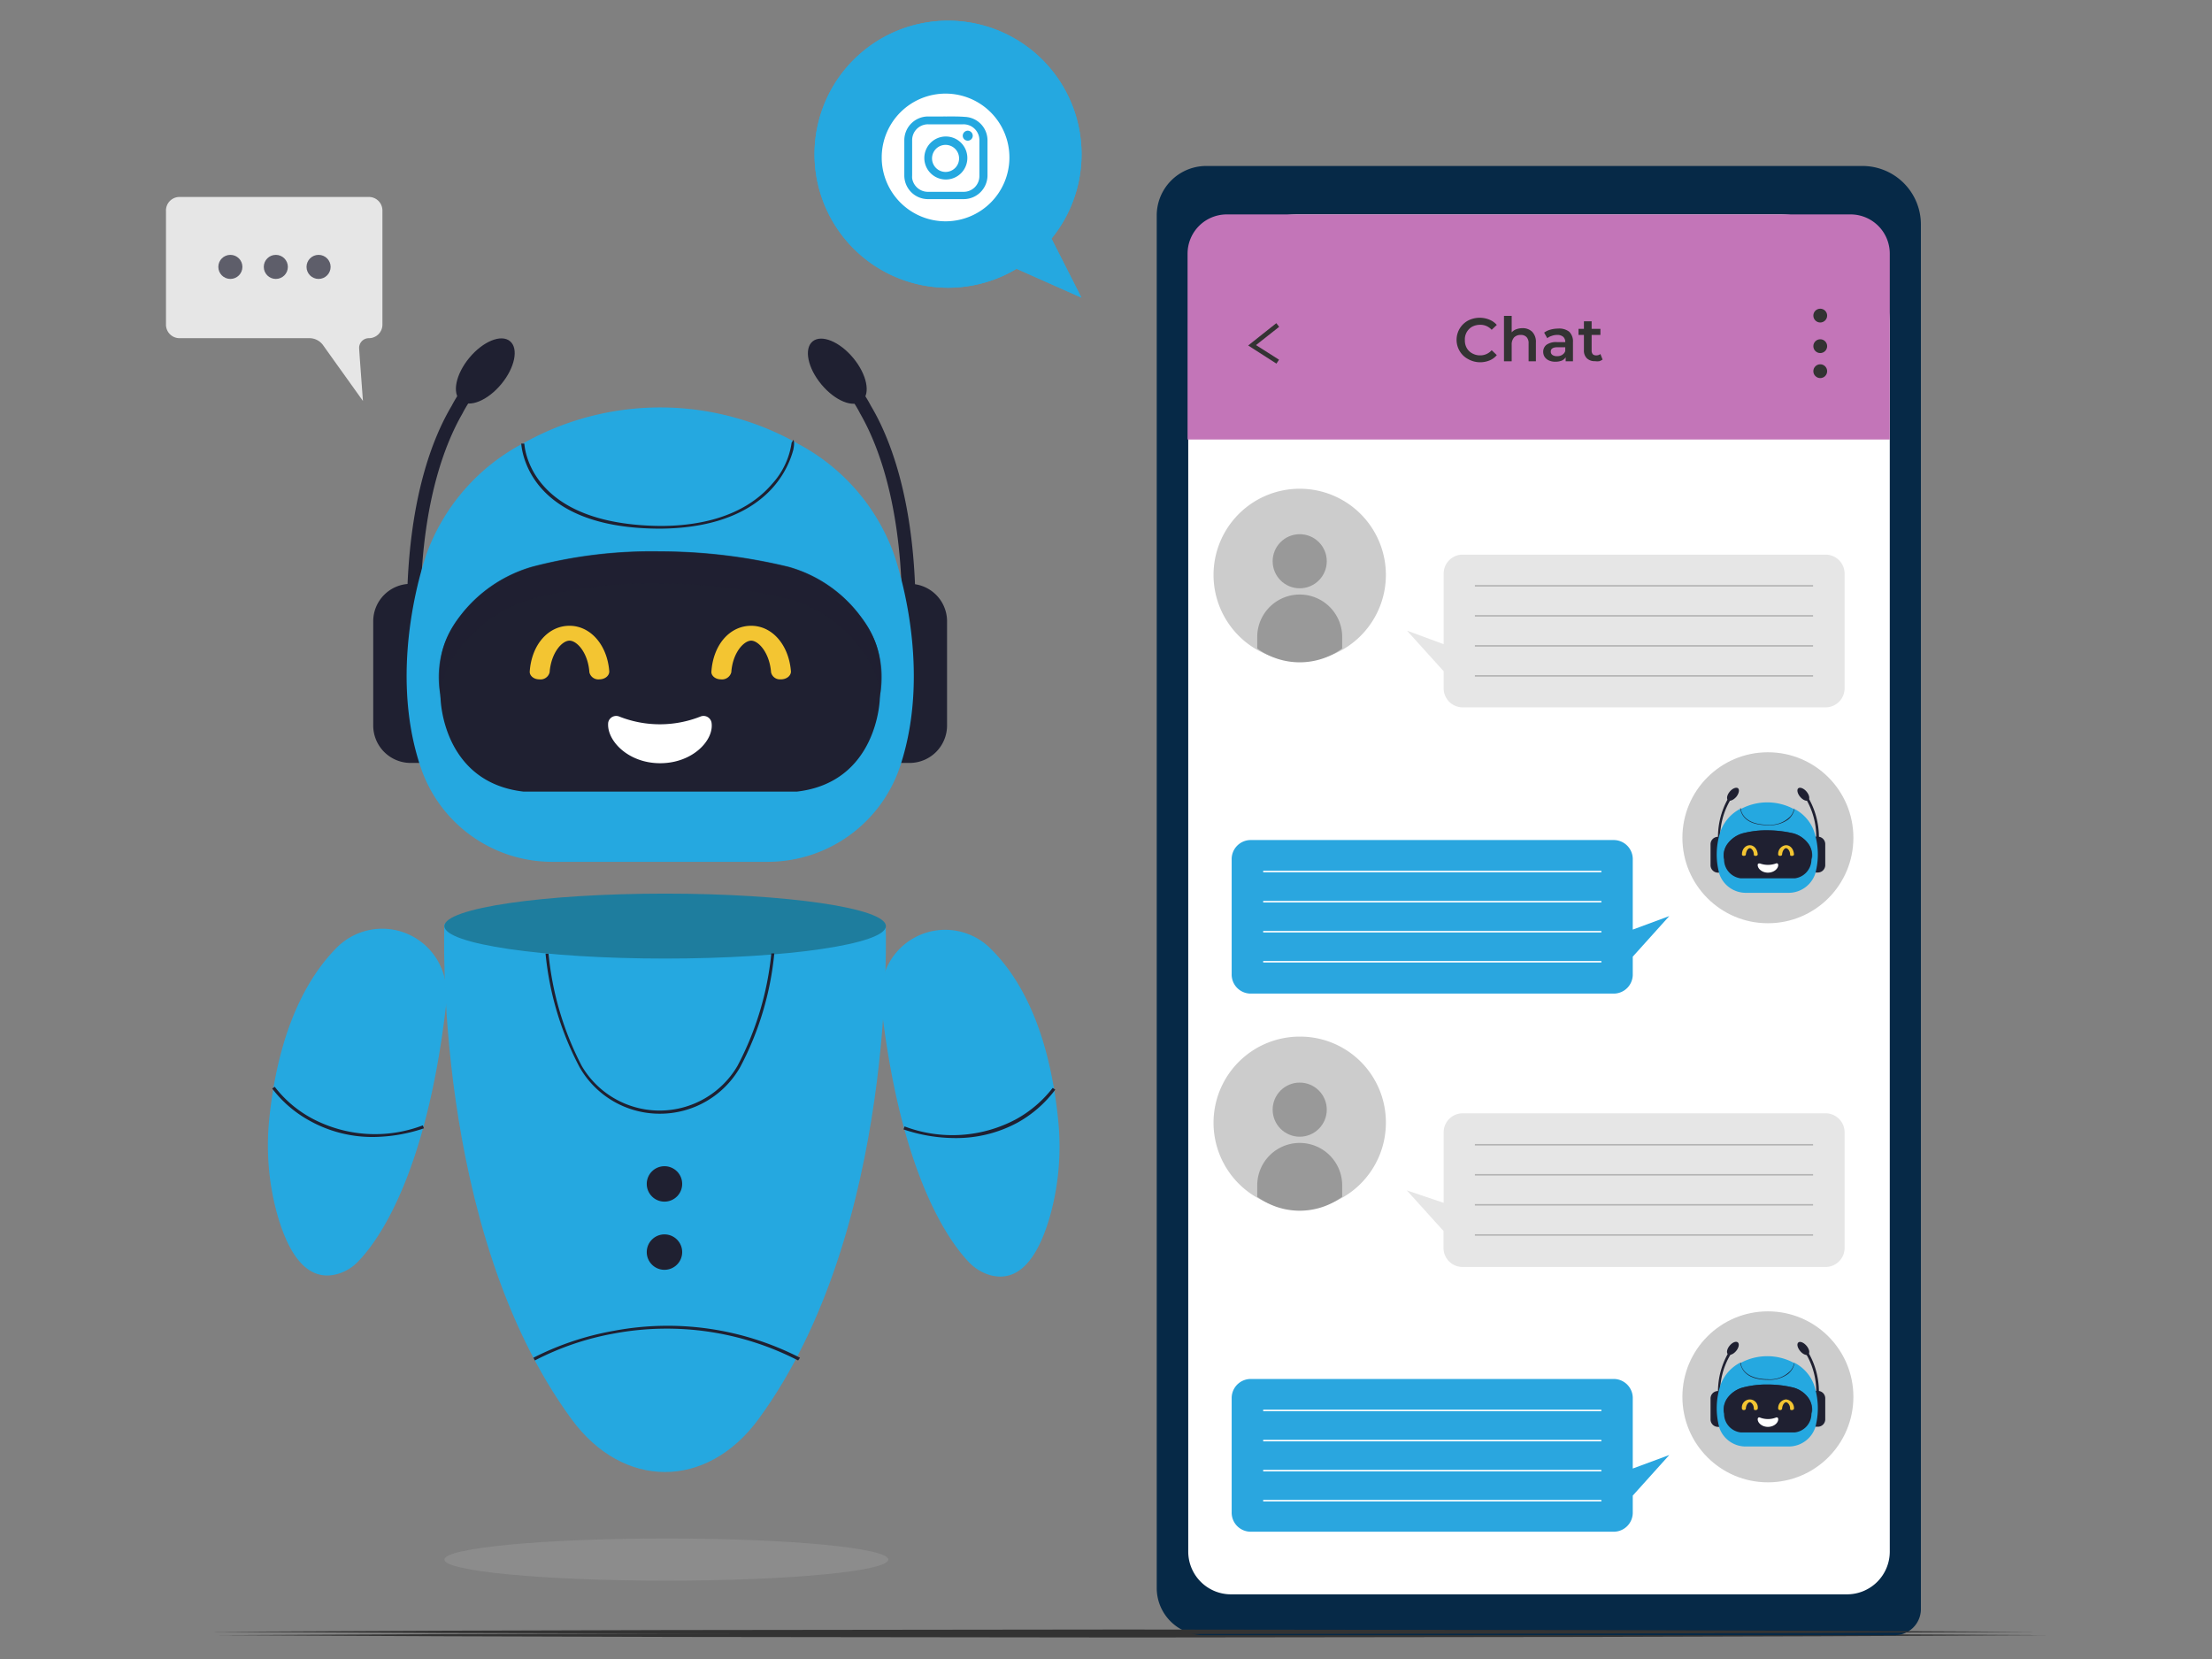 <svg xmlns="http://www.w3.org/2000/svg" viewBox="0 0 163.52 122.64"><rect x="0" y="0" width="163.52" height="122.64" fill="#808080" stroke="none"/><defs><style>.cls-1{isolation:isolate;}.cls-2{fill:#333;}.cls-3{fill:#e6e6e6;}.cls-12,.cls-4{fill:#b3b3b3;}.cls-13,.cls-5{fill:#1f2031;}.cls-12,.cls-17,.cls-5{mix-blend-mode:multiply;}.cls-17,.cls-5{opacity:0.68;}.cls-6{fill:#062947;}.cls-7{fill:#fff;}.cls-8{fill:#c375b8;}.cls-9{fill:#2aa6df;}.cls-10{fill:#ccc;}.cls-11{fill:#999;}.cls-12{opacity:0.25;}.cls-14{fill:#25a8e0;}.cls-15{fill:#1e7d9e;}.cls-16{fill:#f3c532;}</style></defs><g class="cls-1"><g id="Layer_1" data-name="Layer 1"><polygon class="cls-2" points="16.14 120.88 33.03 120.8 49.93 120.75 83.71 120.71 117.5 120.75 134.39 120.79 151.29 120.88 134.39 120.96 117.5 121.01 83.71 121.05 49.93 121.01 33.03 120.96 16.14 120.88"/><path class="cls-3" d="M91.28,103.05H118.2a1.41,1.41,0,0,1,1.36,1.45v5.17l2.71-1-2.71,3v1.22a1.41,1.41,0,0,1-1.36,1.45H91.28a1.41,1.41,0,0,1-1.36-1.45V104.5A1.41,1.41,0,0,1,91.28,103.05Z"/><rect class="cls-4" x="92.25" y="105.33" width="25" height="0.11"/><rect class="cls-4" x="92.25" y="107.55" width="25" height="0.11"/><rect class="cls-4" x="92.25" y="109.77" width="25" height="0.11"/><rect class="cls-4" x="92.25" y="111.99" width="25" height="0.11"/><path class="cls-3" d="M13.27,14.56h14a1,1,0,0,1,1,1V24a1,1,0,0,1-1,1h0a.72.72,0,0,0-.72.78l.05.75.23,3.11-1.81-2.53-1.15-1.61a1.24,1.24,0,0,0-1-.5H13.27a1,1,0,0,1-1-1V15.6A1,1,0,0,1,13.27,14.56Z"/><circle class="cls-5" cx="17.03" cy="19.73" r="0.89"/><circle class="cls-5" cx="20.39" cy="19.73" r="0.89"/><circle class="cls-5" cx="23.55" cy="19.73" r="0.89"/><path class="cls-6" d="M89.16,12.27h48.51A4.32,4.32,0,0,1,142,16.6V118.95a1.93,1.93,0,0,1-1.93,1.93H89a3.49,3.49,0,0,1-3.49-3.49V15.93A3.66,3.66,0,0,1,89.16,12.27Z"/><path class="cls-7" d="M96,15.85h35.58A8.17,8.17,0,0,1,139.7,24V114.7a3.16,3.16,0,0,1-3.16,3.16H91a3.16,3.16,0,0,1-3.16-3.16V24A8.17,8.17,0,0,1,96,15.85Z"/><path class="cls-8" d="M139.7,32.49V18.75a2.9,2.9,0,0,0-2.9-2.9H90.69a2.9,2.9,0,0,0-2.9,2.9V32.49Z"/><circle class="cls-2" cx="134.56" cy="23.33" r="0.51"/><circle class="cls-2" cx="134.56" cy="25.59" r="0.51"/><circle class="cls-2" cx="134.56" cy="27.44" r="0.51"/><path class="cls-2" d="M108.52,26.54a1.55,1.55,0,0,1-.61-.58,1.62,1.62,0,0,1,.61-2.26,1.89,1.89,0,0,1,1.58-.07,1.45,1.45,0,0,1,.55.39l-.38.36a1.11,1.11,0,0,0-.85-.37,1.28,1.28,0,0,0-.59.14,1.07,1.07,0,0,0-.54,1,1.11,1.11,0,0,0,.14.58,1,1,0,0,0,.4.39,1.18,1.18,0,0,0,.59.15,1.12,1.12,0,0,0,.85-.38l.38.36a1.37,1.37,0,0,1-.55.4,1.83,1.83,0,0,1-.71.13A1.81,1.81,0,0,1,108.52,26.54Z"/><path class="cls-2" d="M113.27,24.53a1.07,1.07,0,0,1,.27.79v1.39H113V25.39a.65.65,0,0,0-.15-.47.56.56,0,0,0-.43-.16.66.66,0,0,0-.49.18.78.78,0,0,0-.18.55v1.22h-.57V23.35h.57v1.22a.82.82,0,0,1,.34-.23,1.34,1.34,0,0,1,.46-.08A1,1,0,0,1,113.27,24.53Z"/><path class="cls-2" d="M116,24.52a1,1,0,0,1,.28.77v1.42h-.54v-.3a.65.65,0,0,1-.29.25,1.32,1.32,0,0,1-.47.08,1.13,1.13,0,0,1-.47-.09.75.75,0,0,1-.32-.26.7.7,0,0,1-.11-.37.65.65,0,0,1,.24-.53,1.22,1.22,0,0,1,.77-.2h.62v0a.5.5,0,0,0-.15-.39.65.65,0,0,0-.45-.14,1.09,1.09,0,0,0-.4.07,1,1,0,0,0-.33.17l-.23-.41a1.31,1.31,0,0,1,.46-.22,2.12,2.12,0,0,1,.57-.08A1.2,1.2,0,0,1,116,24.52Zm-.52,1.71a.49.49,0,0,0,.23-.28v-.28h-.58c-.33,0-.49.11-.49.32a.29.29,0,0,0,.12.25.57.57,0,0,0,.34.09A.7.7,0,0,0,115.49,26.23Z"/><path class="cls-2" d="M118.47,26.58a.9.9,0,0,1-.24.12,1.06,1.06,0,0,1-.31,0,.84.84,0,0,1-.61-.21.79.79,0,0,1-.22-.61V24.76h-.4v-.45h.4v-.56h.57v.56h.65v.45h-.65v1.15a.41.41,0,0,0,.08.27.33.33,0,0,0,.25.09.47.47,0,0,0,.32-.1Z"/><polygon class="cls-2" points="94.36 26.88 92.27 25.54 94.35 23.89 94.56 24.16 92.85 25.51 94.55 26.59 94.36 26.88"/><path class="cls-3" d="M135,41H108.08a1.41,1.41,0,0,0-1.36,1.45v5.17l-2.71-1,2.71,3v1.22a1.41,1.41,0,0,0,1.36,1.45H135a1.41,1.41,0,0,0,1.36-1.45V42.42A1.41,1.41,0,0,0,135,41Z"/><rect class="cls-4" x="109.03" y="43.25" width="25" height="0.11"/><rect class="cls-4" x="109.03" y="45.47" width="25" height="0.11"/><rect class="cls-4" x="109.03" y="47.69" width="25" height="0.11"/><rect class="cls-4" x="109.03" y="49.91" width="25" height="0.11"/><path class="cls-9" d="M92.41,62.1h26.93a1.41,1.41,0,0,1,1.36,1.45v5.17l2.7-1-2.7,3V72a1.41,1.41,0,0,1-1.36,1.45H92.41A1.41,1.41,0,0,1,91.05,72V63.55A1.41,1.41,0,0,1,92.41,62.1Z"/><rect class="cls-7" x="93.38" y="64.37" width="25" height="0.11"/><rect class="cls-7" x="93.38" y="66.6" width="25" height="0.11"/><rect class="cls-7" x="93.38" y="68.82" width="25" height="0.11"/><rect class="cls-7" x="93.38" y="71.04" width="25" height="0.11"/><path class="cls-9" d="M92.41,101.94h26.93a1.41,1.41,0,0,1,1.36,1.45v5.17l2.7-1-2.7,3v1.22a1.41,1.41,0,0,1-1.36,1.45H92.41a1.41,1.41,0,0,1-1.36-1.45v-8.43A1.41,1.41,0,0,1,92.41,101.94Z"/><rect class="cls-7" x="93.38" y="104.21" width="25" height="0.11"/><rect class="cls-7" x="93.38" y="106.44" width="25" height="0.11"/><rect class="cls-7" x="93.38" y="108.66" width="25" height="0.11"/><rect class="cls-7" x="93.38" y="110.88" width="25" height="0.11"/><circle class="cls-10" cx="130.69" cy="61.93" r="6.32"/><path class="cls-3" d="M135,82.3H108.08a1.41,1.41,0,0,0-1.36,1.44v5.18L104,88l2.71,3v1.22a1.41,1.41,0,0,0,1.36,1.44H135a1.41,1.41,0,0,0,1.36-1.44V83.74A1.41,1.41,0,0,0,135,82.3Z"/><rect class="cls-4" x="109.03" y="84.57" width="25" height="0.11"/><rect class="cls-4" x="109.03" y="86.79" width="25" height="0.11"/><rect class="cls-4" x="109.03" y="89.01" width="25" height="0.11"/><rect class="cls-4" x="109.03" y="91.24" width="25" height="0.11"/><path class="cls-10" d="M102.45,42.5a6.37,6.37,0,1,1-6.37-6.37A6.37,6.37,0,0,1,102.45,42.5Z"/><circle class="cls-11" cx="96.08" cy="41.49" r="2"/><path class="cls-11" d="M99.22,47.09v.85a5.34,5.34,0,0,1-6.28,0v-.85a3.14,3.14,0,0,1,6.28,0Z"/><path class="cls-10" d="M102.45,83a6.37,6.37,0,1,1-6.37-6.37A6.34,6.34,0,0,1,102.45,83Z"/><circle class="cls-11" cx="96.08" cy="82.03" r="2"/><path class="cls-11" d="M99.22,87.63v.84a5.3,5.3,0,0,1-6.28,0v-.84a3.14,3.14,0,0,1,6.28,0Z"/><polygon class="cls-2" points="15.49 120.63 32.38 120.55 49.27 120.5 83.06 120.46 116.85 120.5 133.74 120.55 150.63 120.63 133.74 120.72 116.85 120.76 83.06 120.8 49.27 120.76 32.38 120.72 15.49 120.63"/><ellipse class="cls-12" cx="49.26" cy="115.29" rx="16.41" ry="1.56"/><path class="cls-13" d="M30.36,43.16h1.08a0,0,0,0,1,0,0V56.4a0,0,0,0,1,0,0H30.36a2.77,2.77,0,0,1-2.77-2.77v-7.7A2.77,2.77,0,0,1,30.36,43.16Z"/><path class="cls-13" d="M68.93,43.16H70a0,0,0,0,1,0,0V56.4a0,0,0,0,1,0,0H68.93a2.77,2.77,0,0,1-2.77-2.77v-7.7A2.77,2.77,0,0,1,68.93,43.16Z" transform="translate(136.17 99.56) rotate(-180)"/><path class="cls-14" d="M65.47,68.3H32.85s-.91,22.55,9.4,36.61c3.81,5.21,10,5.21,13.82,0C66.38,90.85,65.47,68.3,65.47,68.3Z"/><ellipse class="cls-15" cx="49.17" cy="68.46" rx="16.32" ry="2.4"/><path class="cls-13" d="M48.8,82.33a6.81,6.81,0,0,1-5.95-3.43,22.59,22.59,0,0,1-2.52-8.4l.22,0A22.63,22.63,0,0,0,43,78.79a6.67,6.67,0,0,0,11.52,0,22.52,22.52,0,0,0,2.5-8.31l.22,0a22.59,22.59,0,0,1-2.52,8.4A6.82,6.82,0,0,1,48.8,82.33Z"/><path class="cls-13" d="M59,100.57a21.22,21.22,0,0,0-13.56-2,20.54,20.54,0,0,0-5.9,2l-.11-.2a21.19,21.19,0,0,1,6-2,21.43,21.43,0,0,1,13.71,2Z"/><circle class="cls-13" cx="49.12" cy="87.52" r="1.31"/><circle class="cls-13" cx="49.12" cy="92.56" r="1.31"/><path class="cls-14" d="M24.81,70.14c-1.95,2-4.18,5.71-4.89,12.44a19.11,19.11,0,0,0,.54,7.06c.7,2.55,2,5.2,4.45,4.55a3.37,3.37,0,0,0,1.54-.91c1.41-1.44,5-6.22,6.49-18.68a6.71,6.71,0,0,0,0-1.79.68.68,0,0,0,0-.14A4.74,4.74,0,0,0,24.81,70.14Z"/><path class="cls-13" d="M27.57,84.05a9.54,9.54,0,0,1-4.64-1.18,8.79,8.79,0,0,1-2.81-2.4l.19-.13a8.59,8.59,0,0,0,2.74,2.33,9.92,9.92,0,0,0,8.21.52l.08.22A12,12,0,0,1,27.57,84.05Z"/><path class="cls-14" d="M73.32,70.22c2,2,4.19,5.71,4.89,12.44a19.11,19.11,0,0,1-.54,7.06c-.7,2.55-2,5.2-4.45,4.55a3.46,3.46,0,0,1-1.54-.91c-1.41-1.44-5-6.22-6.49-18.68a6.78,6.78,0,0,1,0-1.8.59.59,0,0,1,0-.13A4.74,4.74,0,0,1,73.32,70.22Z"/><path class="cls-13" d="M70.56,84.13a12,12,0,0,1-3.77-.64l.08-.22a10,10,0,0,0,8.22-.52,8.77,8.77,0,0,0,2.73-2.33l.19.13A8.79,8.79,0,0,1,75.2,83,9.54,9.54,0,0,1,70.56,84.13Z"/><path class="cls-13" d="M31.1,44l-1,0c.19-7.3,1.89-11.65,3.29-14a9.61,9.61,0,0,1,3.13-3.52l.47.85-.23-.43.23.42a9.19,9.19,0,0,0-2.81,3.26C32.89,32.82,31.28,37,31.1,44Z"/><ellipse class="cls-13" cx="35.88" cy="27.43" rx="2.86" ry="1.53" transform="translate(-8.15 37.5) rotate(-50.29)"/><path class="cls-13" d="M66.67,44l1,0c-.19-7.3-1.89-11.65-3.29-14a9.71,9.71,0,0,0-3.13-3.52l-.47.85.23-.43-.24.42a9,9,0,0,1,2.82,3.26C64.88,32.82,66.49,37,66.67,44Z"/><ellipse class="cls-13" cx="61.89" cy="27.43" rx="1.53" ry="2.86" transform="translate(-3.24 45.88) rotate(-39.71)"/><path class="cls-14" d="M56.74,63.71H40.87a10.26,10.26,0,0,1-9.72-6.84c-2.69-7.73.44-16.08.44-16.08a15.05,15.05,0,0,1,7.05-8l.33-.18a20.67,20.67,0,0,1,19.67,0l.32.18a15,15,0,0,1,7.06,8s3.08,8.21.51,15.89A10.32,10.32,0,0,1,56.74,63.71Z"/><path class="cls-13" d="M48.81,39.08c-9.27,0-10.19-5.25-10.28-6.29l.23,0c.08,1,1,6,10.05,6.09,4.67,0,7.07-1.7,8.26-3.1a5.71,5.71,0,0,0,1.46-3.12.12.12,0,0,0,0,.06l.11-.2s.14.08,0,.75a7,7,0,0,1-2.27,3.51C54.59,38.28,52,39.06,48.81,39.08Z"/><path class="cls-13" d="M63.67,45.65a10,10,0,0,0-5.38-3.73,40.42,40.42,0,0,0-9.49-1.14,34.68,34.68,0,0,0-9.48,1.14,10.28,10.28,0,0,0-5.38,3.73c-1.11,1.51-1.71,3-1.37,6,0,0,.12,6.18,6.14,6.87H58.9c6-.69,6.14-6.87,6.14-6.87C65.38,48.61,64.78,47.16,63.67,45.65Z"/><path class="cls-5" d="M33.94,48a10.34,10.34,0,0,1,5.38-3.73,34.68,34.68,0,0,1,9.48-1.14,41,41,0,0,1,9.49,1.14A10,10,0,0,1,63.67,48a6.66,6.66,0,0,1,1.4,3.31,7.23,7.23,0,0,0-1.4-5.69,10,10,0,0,0-5.38-3.73,40.42,40.42,0,0,0-9.49-1.14,34.68,34.68,0,0,0-9.48,1.14,10.28,10.28,0,0,0-5.38,3.73,7.23,7.23,0,0,0-1.4,5.69A6.66,6.66,0,0,1,33.94,48Z"/><path class="cls-16" d="M44.31,50.22a.68.68,0,0,1-.74-.52c-.1-1.45-.92-2.34-1.47-2.34s-1.36.89-1.47,2.34a.69.69,0,0,1-.77.52c-.41,0-.72-.28-.7-.58.14-2,1.38-3.38,2.94-3.38s2.8,1.43,2.94,3.38c0,.3-.29.56-.69.58Z"/><path class="cls-16" d="M57.71,50.22A.67.67,0,0,1,57,49.7c-.11-1.45-.93-2.34-1.47-2.34s-1.37.89-1.47,2.34a.71.71,0,0,1-.78.52c-.4,0-.72-.28-.69-.58.14-2,1.37-3.38,2.94-3.38s2.79,1.43,2.94,3.38c0,.3-.29.56-.7.58Z"/><path class="cls-7" d="M48.8,56.42c2.4,0,4-1.7,3.8-3a.6.6,0,0,0-.82-.45,8.15,8.15,0,0,1-6,0,.6.6,0,0,0-.82.45C44.83,54.72,46.41,56.42,48.8,56.42Z"/><path class="cls-13" d="M127,61.86h.22a0,0,0,0,1,0,0v2.65a0,0,0,0,1,0,0H127a.55.55,0,0,1-.55-.55V62.41A.55.55,0,0,1,127,61.86Z"/><path class="cls-13" d="M134.72,61.86h.22a0,0,0,0,1,0,0v2.65a0,0,0,0,1,0,0h-.22a.55.55,0,0,1-.55-.55V62.41a.55.55,0,0,1,.55-.55Z" transform="translate(269.1 126.36) rotate(180)"/><path class="cls-13" d="M127.16,62H127a5.83,5.83,0,0,1,.66-2.81,1.9,1.9,0,0,1,.63-.7l.09.17-.05-.09.05.09a1.78,1.78,0,0,0-.56.65A5.45,5.45,0,0,0,127.16,62Z"/><path class="cls-13" d="M128.35,58.91c-.21.24-.48.35-.61.24s-.07-.39.13-.63.48-.35.61-.25S128.55,58.67,128.35,58.91Z"/><path class="cls-13" d="M134.26,62h.2a5.83,5.83,0,0,0-.66-2.81,2,2,0,0,0-.62-.7l-.1.17,0-.09,0,.09a1.78,1.78,0,0,1,.56.65A5.45,5.45,0,0,1,134.26,62Z"/><path class="cls-13" d="M133.08,58.91c.2.24.47.35.6.24s.07-.39-.13-.63-.48-.35-.61-.25S132.87,58.67,133.08,58.91Z"/><path class="cls-14" d="M132.28,66h-3.17a2.07,2.07,0,0,1-2-1.37,5.36,5.36,0,0,1,.09-3.21,3.05,3.05,0,0,1,1.41-1.61l.07,0a4.15,4.15,0,0,1,3.93,0l.06,0a3,3,0,0,1,1.42,1.61,5.37,5.37,0,0,1,.1,3.17A2.08,2.08,0,0,1,132.28,66Z"/><path class="cls-13" d="M130.69,61c-1.85,0-2-1-2.05-1.25h.05c0,.2.19,1.21,2,1.22a2.09,2.09,0,0,0,1.66-.62,1.25,1.25,0,0,0,.29-.62h0l0,0s0,0,0,.15a1.36,1.36,0,0,1-.45.7A2.32,2.32,0,0,1,130.69,61Z"/><path class="cls-13" d="M133.67,62.36a2.05,2.05,0,0,0-1.08-.75,8.52,8.52,0,0,0-1.9-.23,6.86,6.86,0,0,0-1.89.23,2.11,2.11,0,0,0-1.08.75,1.46,1.46,0,0,0-.27,1.19,1.41,1.41,0,0,0,1.23,1.38h4a1.41,1.41,0,0,0,1.23-1.38A1.46,1.46,0,0,0,133.67,62.36Z"/><g class="cls-17"><path class="cls-13" d="M127.72,62.83a2.09,2.09,0,0,1,1.08-.74,6.86,6.86,0,0,1,1.89-.23,7.91,7.91,0,0,1,1.9.23,2,2,0,0,1,1.08.74,1.46,1.46,0,0,1,.28.66,1.46,1.46,0,0,0-.28-1.13,2.05,2.05,0,0,0-1.08-.75,8.52,8.52,0,0,0-1.9-.23,6.86,6.86,0,0,0-1.89.23,2.11,2.11,0,0,0-1.08.75,1.46,1.46,0,0,0-.28,1.13A1.46,1.46,0,0,1,127.72,62.83Z"/></g><path class="cls-16" d="M129.8,63.27c-.08,0-.15,0-.15-.1,0-.29-.19-.47-.3-.47s-.27.18-.29.47c0,.06-.07.1-.15.1s-.15-.05-.14-.11c0-.4.27-.68.58-.68s.56.28.59.68c0,.06-.06.11-.14.11Z"/><path class="cls-16" d="M132.47,63.27c-.07,0-.14,0-.14-.1,0-.29-.19-.47-.3-.47s-.27.18-.29.47c0,.06-.07.1-.15.1s-.15-.05-.14-.11a.64.64,0,0,1,.58-.68c.32,0,.56.28.59.68,0,.06-.06.11-.14.11Z"/><path class="cls-7" d="M130.69,64.51c.48,0,.8-.34.76-.6a.11.11,0,0,0-.16-.08,1.74,1.74,0,0,1-1.19,0c-.07,0-.16,0-.16.08C129.9,64.17,130.22,64.51,130.69,64.51Z"/><circle class="cls-10" cx="130.69" cy="103.26" r="6.32"/><path class="cls-13" d="M127,102.83h.22a0,0,0,0,1,0,0v2.65a0,0,0,0,1,0,0H127a.55.55,0,0,1-.55-.55v-1.54A.55.55,0,0,1,127,102.83Z"/><path class="cls-13" d="M134.72,102.83h.22a0,0,0,0,1,0,0v2.65a0,0,0,0,1,0,0h-.22a.55.55,0,0,1-.55-.55v-1.54A.55.55,0,0,1,134.72,102.83Z" transform="translate(269.1 208.3) rotate(-180)"/><path class="cls-13" d="M127.16,103H127a5.78,5.78,0,0,1,.66-2.8,1.88,1.88,0,0,1,.63-.71l.09.17-.05-.08.05.08a2,2,0,0,0-.56.66A5.42,5.42,0,0,0,127.16,103Z"/><ellipse class="cls-13" cx="128.11" cy="99.68" rx="0.57" ry="0.31" transform="translate(-30.43 134.54) rotate(-50.29)"/><path class="cls-13" d="M134.26,103h.2a5.78,5.78,0,0,0-.66-2.8,2,2,0,0,0-.62-.71l-.1.17,0-.08,0,.08a2,2,0,0,1,.56.66A5.42,5.42,0,0,1,134.26,103Z"/><path class="cls-13" d="M133.08,99.88c.2.24.47.35.6.24s.07-.39-.13-.63-.48-.36-.61-.25S132.87,99.63,133.08,99.88Z"/><path class="cls-14" d="M132.28,106.93h-3.17a2.06,2.06,0,0,1-2-1.36,5.4,5.4,0,0,1,.09-3.22,3,3,0,0,1,1.41-1.6l.07,0a4.15,4.15,0,0,1,3.93,0l.06,0a3,3,0,0,1,1.42,1.6,5.4,5.4,0,0,1,.1,3.18A2.07,2.07,0,0,1,132.28,106.93Z"/><path class="cls-13" d="M130.69,102c-1.85,0-2-1.05-2.05-1.26h.05c0,.2.19,1.2,2,1.22a2.09,2.09,0,0,0,1.66-.62,1.23,1.23,0,0,0,.29-.63,0,0,0,0,0,0,0l0,0s0,0,0,.14a1.34,1.34,0,0,1-.45.71A2.32,2.32,0,0,1,130.69,102Z"/><path class="cls-13" d="M133.67,103.32a2,2,0,0,0-1.08-.74,7.91,7.91,0,0,0-1.9-.23,6.86,6.86,0,0,0-1.89.23,2.09,2.09,0,0,0-1.08.74,1.49,1.49,0,0,0-.27,1.2,1.39,1.39,0,0,0,1.23,1.37h4a1.39,1.39,0,0,0,1.23-1.37A1.49,1.49,0,0,0,133.67,103.32Z"/><g class="cls-17"><path class="cls-13" d="M127.72,103.8a2.11,2.11,0,0,1,1.08-.75,7.09,7.09,0,0,1,1.89-.22,8.23,8.23,0,0,1,1.9.22,2.05,2.05,0,0,1,1.08.75,1.46,1.46,0,0,1,.28.66,1.5,1.5,0,0,0-.28-1.14,2,2,0,0,0-1.08-.74,7.91,7.91,0,0,0-1.9-.23,6.86,6.86,0,0,0-1.89.23,2.09,2.09,0,0,0-1.08.74,1.5,1.5,0,0,0-.28,1.14A1.46,1.46,0,0,1,127.72,103.8Z"/></g><path class="cls-16" d="M129.8,104.24c-.08,0-.15,0-.15-.11,0-.29-.19-.47-.3-.47s-.27.18-.29.47c0,.06-.07.11-.15.11s-.15-.06-.14-.12a.59.59,0,1,1,1.17,0c0,.06-.06.11-.14.12Z"/><path class="cls-16" d="M132.47,104.24c-.07,0-.14,0-.14-.11,0-.29-.19-.47-.3-.47s-.27.18-.29.47c0,.06-.07.11-.15.11s-.15-.06-.14-.12a.64.64,0,0,1,.58-.67.65.65,0,0,1,.59.67c0,.06-.06.11-.14.12Z"/><path class="cls-7" d="M130.69,105.48c.48,0,.8-.34.76-.6a.11.11,0,0,0-.16-.09,1.63,1.63,0,0,1-1.19,0,.11.11,0,0,0-.16.09C129.9,105.14,130.22,105.48,130.69,105.48Z"/><path class="cls-14" d="M77.73,17.64a9.87,9.87,0,1,0-2.58,2.23L79.94,22Z"/><path class="cls-14" d="M77.73,17.64a9.87,9.87,0,1,0-2.58,2.23L79.94,22Z"/><path class="cls-14" d="M66.46,10.91c0-.16-.11-.24-.3-.24a2.16,2.16,0,0,0-1.21.57l-.55-1.05a3.48,3.48,0,0,1,2-.7c.92,0,1.62.48,1.62,1.2a2.34,2.34,0,0,1-.88,1.5l-.68.68h1.62V14H64.58v-.92l1.55-1.6A1,1,0,0,0,66.46,10.91Z"/><path class="cls-14" d="M70.89,9.55l-1,2.54h.43v-.85H71.6v.85h.51v1H71.6V14H70.27v-.86h-1.9v-1l1.14-2.63Z"/><path class="cls-14" d="M76.22,11.79V14H74.79V12.2c0-.29-.16-.48-.41-.48s-.45.22-.45.56V14H72.5V9.3h1.43V11a1.19,1.19,0,0,1,1-.56A1.22,1.22,0,0,1,76.22,11.79Z"/><path class="cls-7" d="M69.9,16.36a4.72,4.72,0,1,1,4.72-4.69A4.72,4.72,0,0,1,69.9,16.36Zm0-7.75H68.62a1.76,1.76,0,0,0-1.77,1.76c0,.87,0,1.74,0,2.6a1.75,1.75,0,0,0,1.73,1.75h2.66A1.76,1.76,0,0,0,73,13c0-.87,0-1.75,0-2.62a1.74,1.74,0,0,0-1.67-1.74C70.83,8.6,70.37,8.61,69.91,8.61Z"/><path class="cls-7" d="M69.91,9.19h1.28A1.17,1.17,0,0,1,72.4,10.4V13a1.16,1.16,0,0,1-1.15,1.18H68.62a1.18,1.18,0,0,1-1.19-1,1.64,1.64,0,0,1,0-.22V10.39a1.17,1.17,0,0,1,1.2-1.2Zm0,4.08a1.59,1.59,0,1,0-1.58-1.59A1.59,1.59,0,0,0,69.9,13.27Zm2-3.24a.38.38,0,0,0-.37-.37.38.38,0,0,0-.37.37.37.37,0,1,0,.74,0Z"/><path class="cls-7" d="M69.9,12.71a1,1,0,0,1-1-1,1,1,0,1,1,1,1Z"/></g></g></svg>